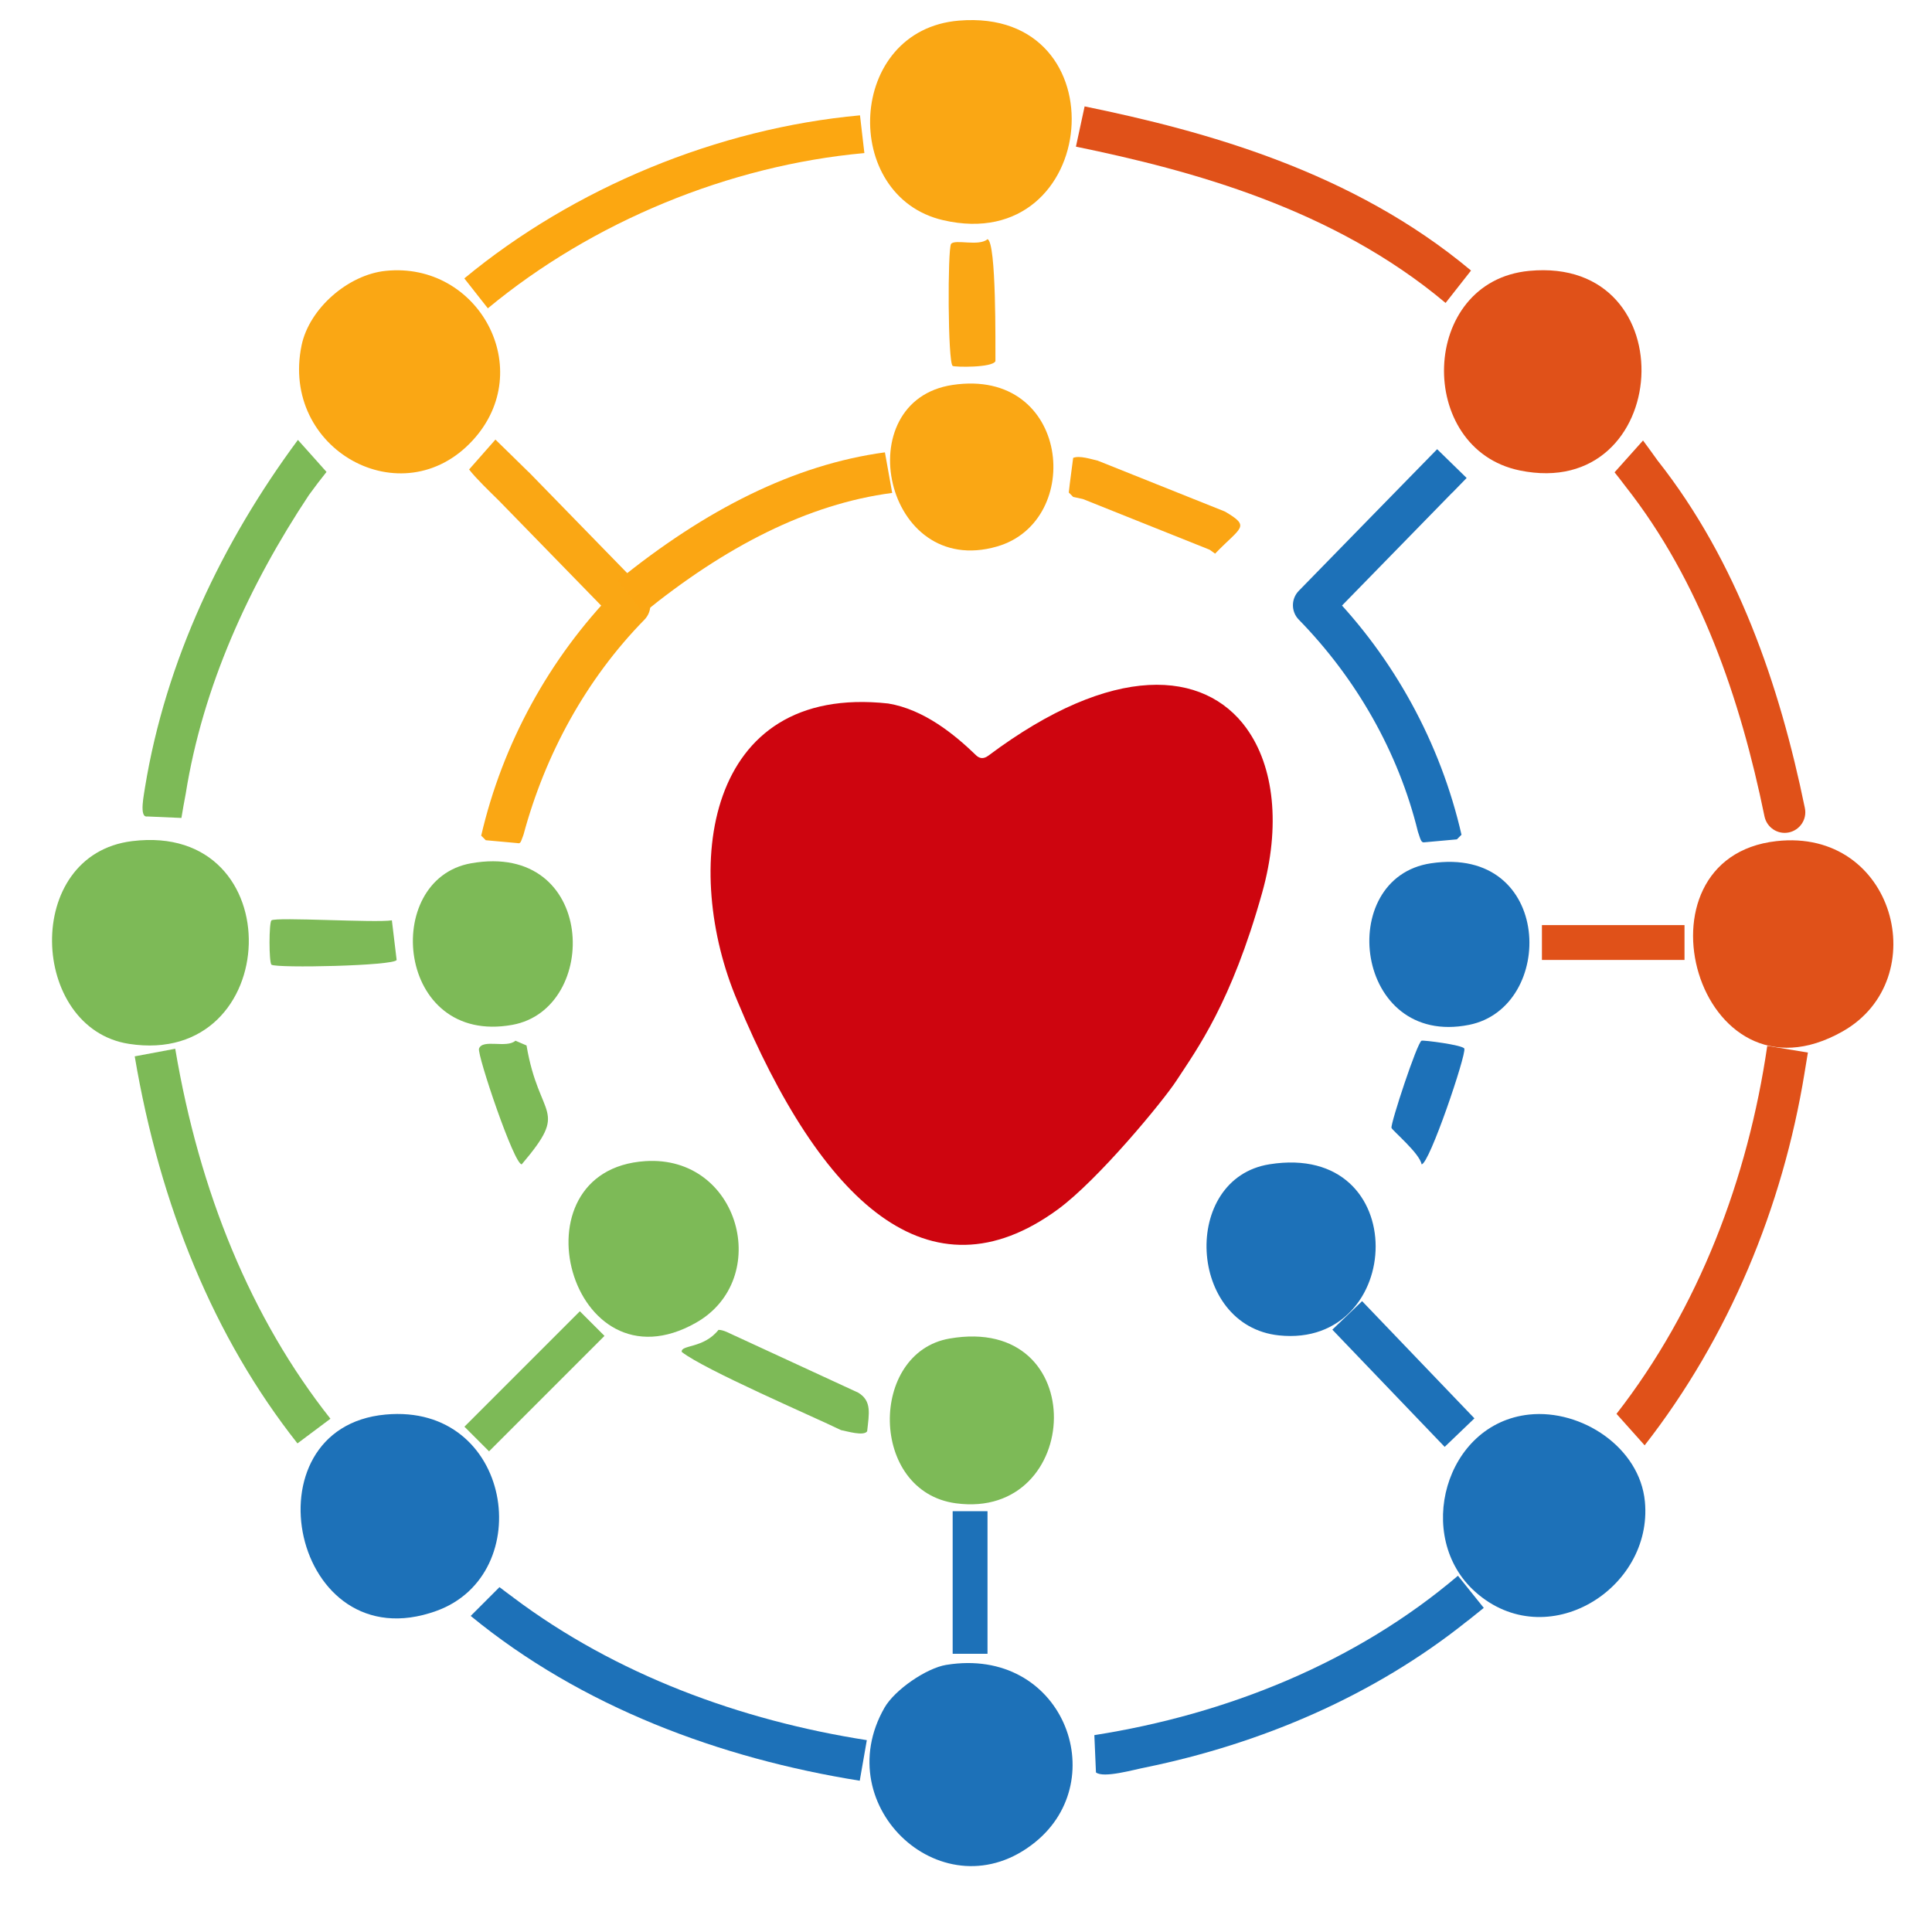 <?xml version="1.0" encoding="UTF-8"?><svg id="a" xmlns="http://www.w3.org/2000/svg" viewBox="0 0 300 300"><path d="M148.91,3.2c25.37-2.09,21.96,36.65-2.46,30.99-15.95-3.69-15.03-29.55,2.46-30.99Z" fill="#faa714"/><path d="M275.84,130.61c18.38-2.06,24.56,21.41,10.33,29.52-22.66,12.9-33.58-26.91-10.33-29.52Z" fill="#e05119"/><path d="M146.95,258.52c18.01-2.93,25.92,17.74,13.77,27.55-13.98,11.29-32.25-5.44-23.37-20.91,1.6-2.78,6.51-6.14,9.59-6.64Z" fill="#1d71b8"/><path d="M20.51,130.61c24.93-3.08,23.55,35.21-.49,31.48-15.43-2.39-16.57-29.38.49-31.48Z" fill="#7dba57"/><path d="M237.46,219.65c8.11-.85,17.17,5.1,17.96,13.53,1.27,13.59-15.27,23.83-26.32,14.02-9.58-8.51-4.77-26.17,8.36-27.55Z" fill="#1d71b8"/><path d="M59.87,219.65c19.73-1.81,23.68,24.82,7.87,30.5-22.4,8.06-29.85-28.49-7.87-30.5Z" fill="#1d71b8"/><path d="M59.87,42.06c14.44-1.5,23.63,15.33,13.53,26.32-10.94,11.91-29.93,1.43-26.57-14.76,1.2-5.75,7.25-10.96,13.04-11.56Z" fill="#faa714"/><path d="M237.46,42.06c24.66-2.34,22.24,35.88-1.48,30.99-16.19-3.34-15.62-29.37,1.48-30.99Z" fill="#e05119"/><path d="M100.21,180.3c14.68-.95,19.79,18.32,7.87,25.09-19.58,11.11-28.85-23.73-7.87-25.09Z" fill="#7dba57"/><path d="M197.12,180.79c22.39-3.57,21.09,28.62,1.48,26.57-14.2-1.49-15.26-24.37-1.48-26.57Z" fill="#1d71b8"/><path d="M147.44,207.85c22.17-3.85,20.73,28.26.98,25.58-13.46-1.82-13.53-23.4-.98-25.58Z" fill="#7dba57"/><path d="M147.93,59.77c18.23-2.71,20.52,21.15,6.89,25.09-17.56,5.07-23.29-22.65-6.89-25.09Z" fill="#faa714"/><path d="M73.15,134.05c19.47-3.44,20.13,22.61,6.4,25.09-18.06,3.26-20.38-22.62-6.4-25.09Z" fill="#7dba57"/><path d="M222.21,134.05c18.99-2.82,19.47,22.38,5.9,25.09-17.8,3.55-20.9-22.86-5.9-25.09Z" fill="#1d71b8"/><path d="M42.16,142.91c.76-.54,16.16.41,18.69,0l.74,6.15c-.33.92-18.64,1.3-19.43.74-.41-.29-.41-6.6,0-6.89Z" fill="#7dba57"/><path d="M153.34,37.14c1.4.46,1.21,16.6,1.23,18.94-.47,1.05-6.37.93-6.64.74-.77-.55-.79-18.17-.25-18.94.57-.8,4.32.44,5.66-.74Z" fill="#faa714"/><path d="M220.74,161.6c.32-.11,6.44.67,6.64,1.23.33.91-5.47,18.05-6.64,17.96-.27-1.69-4.59-5.29-4.67-5.66-.15-.7,4-13.29,4.67-13.53Z" fill="#1d71b8"/><path d="M80.04,161.6l1.72.74c1.97,11.67,6.76,9.62-.74,18.45-1.16.18-6.96-17.05-6.64-17.96.56-1.56,4.28,0,5.66-1.23Z" fill="#7dba57"/><path d="M193.55,113.08c-6.54-9.02-20.64-10.3-40.08,4.26-.71.53-1.32.46-1.84,0-3.42-3.31-8.14-7.17-13.7-8.1h0c-28.65-3.14-32.07,25.89-23.43,46.19,13.02,31.3,29.79,46.95,49.74,32.38,6.26-4.57,16.4-16.87,18.45-20.03,3.18-4.88,8.5-12.02,13.3-29.17,2.89-10.32,1.86-19.59-2.44-25.52h0Z" fill="#ce050f"/><path d="M48.02,76.79c-9.38,14.12-16.54,29.86-19.18,46.45-.23,1.21-.47,2.53-.67,3.77,0,0-4.04-.18-5.3-.23-1.35.24-.45-3.66-.35-4.54,3.21-19.62,11.99-38.07,23.74-53.93.84.92,4.38,4.91,4.44,4.97-.91,1.14-1.83,2.34-2.68,3.52h0Z" fill="#7dba57"/><path d="M46.19,224.13c-12.92-16.35-21.35-36.88-25.27-60.1l6.29-1.18c3.75,22.25,11.77,41.87,24.1,57.45l-5.12,3.83Z" fill="#7dba57"/><path d="M75.75,47.87l-3.65-4.64c17.05-14.1,39.39-23.31,61.44-25.32l.68,5.86c-20.99,1.9-42.24,10.66-58.46,24.1Z" fill="#fca711"/><path d="M82.08,73.28s18,18.47,18,18.47c1.21,1.24,1.2,3.22,0,4.46-9.08,9.26-15.43,20.93-18.79,33.4-.47,1.23-.42,1.42-1.01,1.3-1-.09-4.84-.44-4.85-.44-.17-.17-.7-.7-.71-.71,3.31-14.27,10.57-27.53,20.76-38,0,0,0,4.46,0,4.46l-18-18.47c-1.42-1.4-3.6-3.49-4.64-4.85.79-.89,2.99-3.39,4.09-4.64,1.03.99,3.78,3.7,5.13,5.02h0Z" fill="#faa714"/><rect x="70.32" y="211.78" width="25.35" height="5.41" transform="translate(-127.36 121.51) rotate(-45)" fill="#7dba57"/><path d="M79.74,248.09c15.9,11.93,35.18,19.04,54.86,22.12,0,0-1.1,6.3-1.1,6.3-21.68-3.47-43.2-11.46-60.41-25.59,1.03-1.03,4.54-4.54,4.47-4.47.7.54,1.51,1.14,2.19,1.64h0Z" fill="#1d71b8"/><path d="M99.86,95.21l-3.92-5.05c13.58-11.02,27.35-18.01,41.47-19.92l1.13,6.3c-13.09,1.72-25.95,8.33-38.67,18.68Z" fill="#fba613"/><path d="M114.09,207.4l19.19,8.86c2.11,1.29,1.67,3.22,1.37,5.99-.53.79-3.12-.01-4.05-.18-4.36-2.12-21.21-9.37-24.74-12.14-.18-1.15,3.37-.49,5.71-3.43.82,0,1.75.57,2.53.91h0Z" fill="#7dba57"/><rect x="147.93" y="234.66" width="5.41" height="22.14" fill="#1d71b8"/><path d="M170.52,71.56l19.68,7.87c4.07,2.39,2.5,2.36-1.52,6.54-.26-.19-.61-.44-.85-.61l-19.68-7.87c-.47-.11-.94-.21-1.42-.31-.16-.03-.06-.01-.15-.08-.15-.15-.54-.54-.62-.62.15-1.51.53-4.1.68-5.38.98-.41,2.83.21,3.88.45h0Z" fill="#fba513"/><path d="M224.47,47.04c-17.43-14.65-39.42-20.57-57.4-24.27l1.35-6.25c18.65,3.83,41.57,10.06,60,25.49l-3.95,5.03Z" fill="#e05119"/><path d="M227.9,251.66c-14.54,11.66-32.03,19.09-50.06,22.79-1.75.33-6.49,1.71-7.66.77-.05-1.23-.25-5.71-.25-5.79,20.57-3.23,40.61-11.27,56.46-24.75l4.01,4.99-2.49,2h0Z" fill="#1d71b8"/><path d="M225.5,76.5l-19.25,19.72s0-4.46,0-4.46c10.17,10.37,17.44,23.63,20.69,37.86,0,0-.48.48-.65.65-.1.1-.04.05-.11.07-1.42.13-3.57.32-4.97.45-.56.12-.63-.47-1.04-1.66-3.03-12.35-9.57-23.78-18.5-32.92-1.21-1.24-1.2-3.23,0-4.46,1.26-1.31,20.8-21.29,21.49-22,0,0,4.58,4.47,4.58,4.47,0,0-2.23,2.29-2.23,2.29h0Z" fill="#1d71b8"/><rect x="214.72" y="200.75" width="6.4" height="25.21" transform="translate(-87.04 210.09) rotate(-43.78)" fill="#1d71b8"/><rect x="239.43" y="143.65" width="22.14" height="5.41" fill="#e05119"/><path d="M257.44,71.57c12.29,15.6,18.89,34.75,22.82,53.91.36,1.73-.76,3.42-2.49,3.78-1.73.36-3.42-.76-3.78-2.49-3.75-18.29-9.98-36.51-21.58-51.24-.54-.72-1.13-1.48-1.7-2.19,0,0,4.55-5.09,4.42-4.94.78,1.05,1.55,2.11,2.31,3.18h0Z" fill="#e05119"/><path d="M280.21,166.6c-3.4,20.85-11.73,41.04-24.83,57.83,0,0-4.37-4.89-4.37-4.89,12.78-16.42,20.41-36.53,23.41-57.14l6.31,1.04-.52,3.15h0Z" fill="#e05119"/></svg>